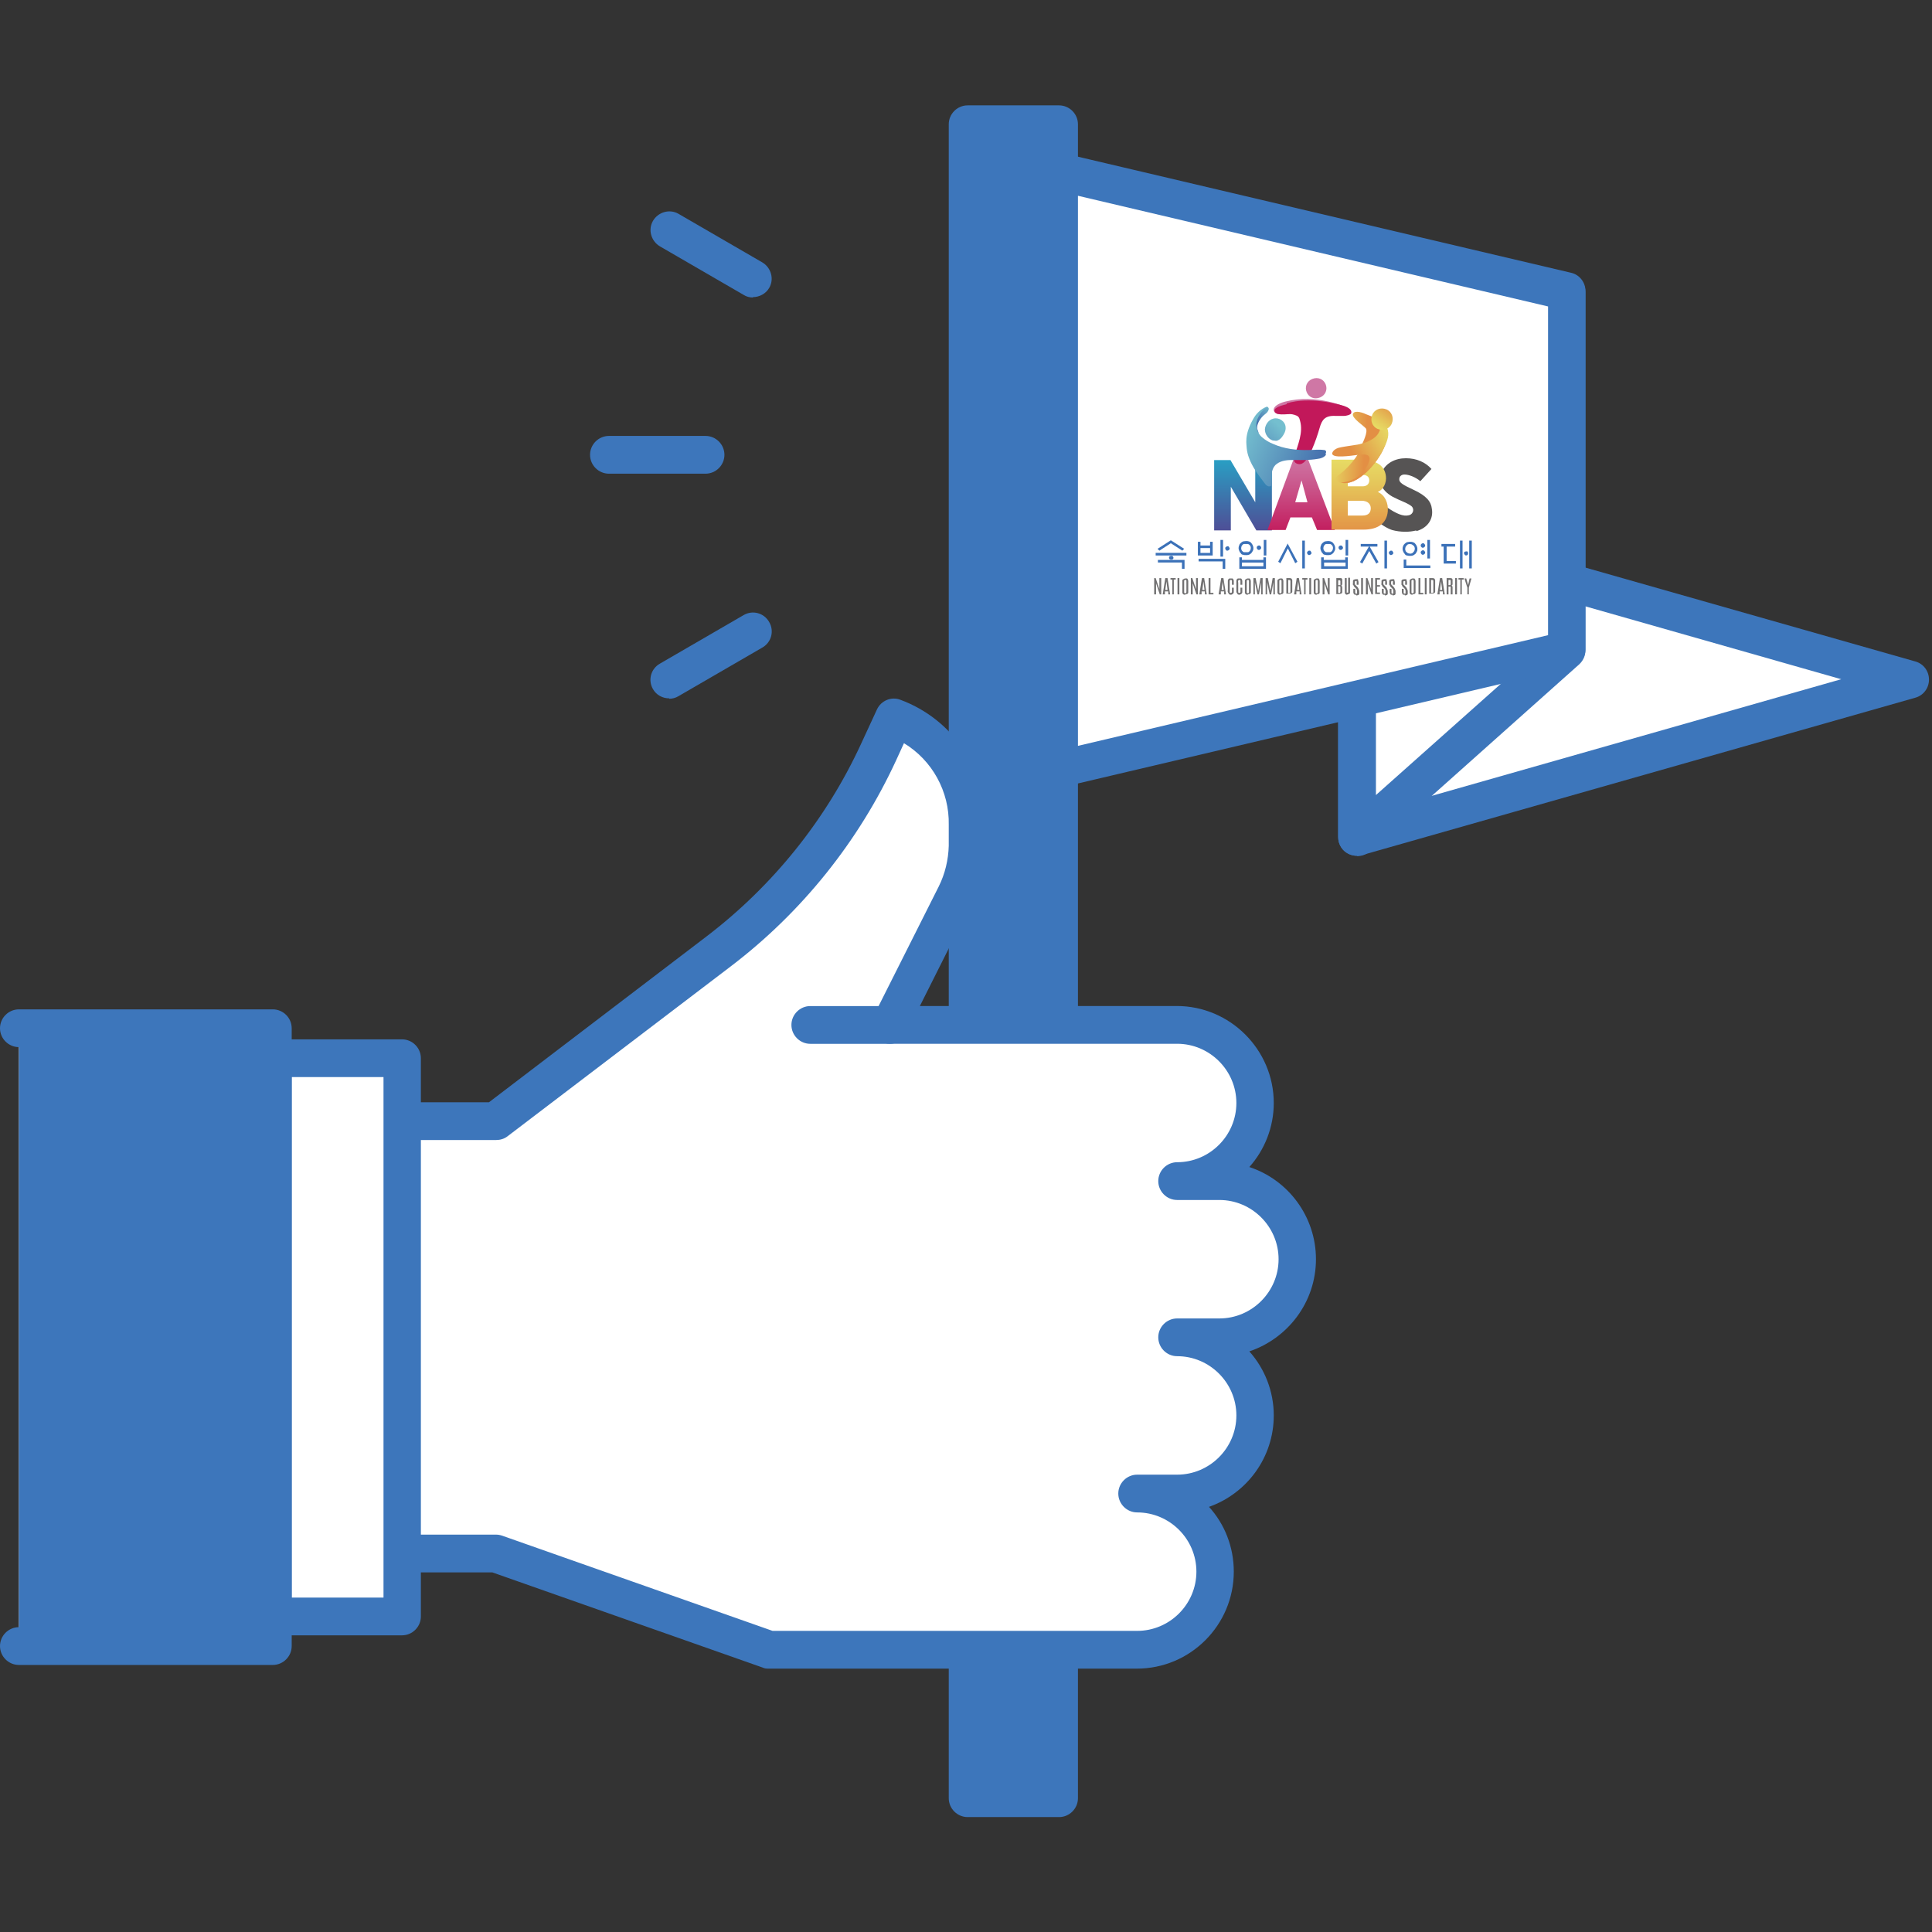 <svg width="110" height="110" viewBox="0 0 110 110" fill="none" xmlns="http://www.w3.org/2000/svg">
<rect x="0" y="0" width="110" height="110" fill="#333333" stroke="none"/>
<path d="M60.299 7.074H55.093V102.382H60.299V7.074Z" fill="#3D76BB"/>
<path d="M60.299 103.457H55.093C54.503 103.457 54.018 102.972 54.018 102.382V7.075C54.018 6.485 54.503 6 55.093 6H60.299C60.889 6 61.374 6.485 61.374 7.075V102.382C61.374 102.972 60.889 103.457 60.299 103.457ZM56.168 101.307H59.224V8.15H56.168V101.307Z" fill="#3D76BB"/>
<path d="M73.872 71.694C73.872 69.228 71.891 67.247 69.425 67.247H67.022C69.488 67.247 71.469 65.266 71.469 62.8C71.469 60.334 69.488 58.353 67.022 58.353H50.667L54.397 50.934C54.84 50.07 55.072 49.121 55.072 48.152V46.971C55.135 44.253 53.47 41.808 50.92 40.859L50.014 42.819C47.948 47.288 44.829 51.187 40.909 54.159L28.2 63.833H15.491V88.45H28.2L43.754 93.93H64.725C67.191 93.93 69.172 91.948 69.172 89.483C69.172 87.017 67.191 85.035 64.725 85.035H67.001C69.467 85.035 71.448 83.054 71.448 80.588C71.448 78.122 69.467 76.141 67.001 76.141H69.403C71.869 76.141 73.851 74.16 73.851 71.694H73.872Z" fill="white"/>
<path d="M64.746 95.005H43.775C43.648 95.005 43.543 95.005 43.417 94.942L28.031 89.525H15.512C14.922 89.525 14.437 89.04 14.437 88.45V63.833C14.437 63.243 14.922 62.758 15.512 62.758H27.841L40.255 53.295C44.007 50.428 47.042 46.656 49.023 42.356L49.929 40.396C50.161 39.89 50.751 39.637 51.278 39.848C54.229 40.944 56.189 43.81 56.147 46.972V48.152C56.105 49.269 55.831 50.407 55.325 51.398L52.374 57.278H67.001C70.036 57.278 72.523 59.765 72.523 62.8C72.523 64.191 71.996 65.477 71.132 66.446C73.324 67.163 74.925 69.249 74.925 71.694C74.925 74.139 73.324 76.205 71.132 76.942C71.996 77.912 72.523 79.198 72.523 80.589C72.523 82.991 70.984 85.036 68.835 85.794C69.72 86.764 70.247 88.071 70.247 89.483C70.247 92.518 67.781 95.005 64.725 95.005H64.746ZM43.965 92.855H64.746C66.6 92.855 68.118 91.338 68.118 89.483C68.118 87.628 66.6 86.111 64.746 86.111C64.156 86.111 63.671 85.626 63.671 85.036C63.671 84.446 64.156 83.961 64.746 83.961H67.022C68.877 83.961 70.394 82.443 70.394 80.589C70.394 78.734 68.877 77.216 67.022 77.216C66.432 77.216 65.947 76.732 65.947 76.141C65.947 75.551 66.432 75.067 67.022 75.067H69.425C71.279 75.067 72.797 73.549 72.797 71.694C72.797 69.84 71.279 68.322 69.425 68.322H67.022C66.432 68.322 65.947 67.837 65.947 67.247C65.947 66.657 66.432 66.172 67.022 66.172C68.877 66.172 70.394 64.655 70.394 62.8C70.394 60.946 68.877 59.428 67.022 59.428H50.667C50.288 59.428 49.95 59.238 49.761 58.922C49.571 58.606 49.55 58.206 49.718 57.889L53.449 50.471C53.807 49.754 53.997 48.953 54.018 48.152V46.972C54.06 45.054 53.069 43.283 51.468 42.314L51.025 43.283C48.897 47.899 45.651 51.946 41.604 55.023L28.895 64.697C28.706 64.845 28.474 64.908 28.242 64.908H16.608V87.375H28.242C28.368 87.375 28.474 87.396 28.6 87.438L43.986 92.855H43.965Z" fill="#3D76BB"/>
<path d="M15.533 92.035H22.889L22.889 60.252H15.533L15.533 92.035Z" fill="white"/>
<path d="M22.889 93.109H15.533C14.943 93.109 14.458 92.624 14.458 92.034V60.251C14.458 59.66 14.943 59.176 15.533 59.176H22.889C23.479 59.176 23.963 59.66 23.963 60.251V92.034C23.963 92.624 23.479 93.109 22.889 93.109ZM16.608 90.959H21.835V61.325H16.608V90.959Z" fill="#3D76BB"/>
<path d="M1.075 58.543H15.533V93.719H1.075" fill="white"/>
<path d="M15.533 94.795H1.075C0.485 94.795 0 94.31 0 93.72C0 93.13 0.485 92.645 1.075 92.645H14.479V59.618H1.075C0.485 59.618 0 59.134 0 58.544C0 57.953 0.485 57.469 1.075 57.469H15.533C16.123 57.469 16.608 57.953 16.608 58.544V93.72C16.608 94.31 16.123 94.795 15.533 94.795Z" fill="#3D76BB"/>
<g style="mix-blend-mode:darken">
<path d="M1.075 93.129H15.533L15.533 58.542H1.075L1.075 93.129Z" fill="#3D76BB"/>
</g>
<path d="M50.667 59.431H46.135C45.545 59.431 45.06 58.946 45.06 58.356C45.06 57.766 45.545 57.281 46.135 57.281H50.667C51.257 57.281 51.742 57.766 51.742 58.356C51.742 58.946 51.257 59.431 50.667 59.431Z" fill="#3D76BB"/>
<path d="M77.265 47.649V29.734L108.753 38.692L77.265 47.649Z" fill="white"/>
<path d="M77.265 48.725C77.033 48.725 76.801 48.641 76.612 48.514C76.338 48.303 76.19 47.987 76.19 47.65V29.735C76.19 29.398 76.338 29.082 76.612 28.871C76.886 28.66 77.223 28.597 77.56 28.702L109.048 37.66C109.512 37.786 109.828 38.208 109.828 38.693C109.828 39.177 109.512 39.599 109.048 39.725L77.56 48.683C77.56 48.683 77.371 48.725 77.265 48.725ZM78.34 31.147V46.217L104.833 38.672L78.34 31.126V31.147Z" fill="#3D76BB"/>
<path d="M89.215 37.007L77.265 47.651V29.736L89.215 16.605V37.007Z" fill="white"/>
<path d="M77.265 48.724C77.117 48.724 76.97 48.703 76.822 48.639C76.443 48.471 76.19 48.091 76.19 47.67V29.755C76.19 29.481 76.295 29.228 76.464 29.038L88.393 15.908C88.688 15.571 89.152 15.465 89.573 15.634C89.995 15.802 90.269 16.182 90.269 16.624V37.026C90.269 37.321 90.142 37.616 89.911 37.827L77.981 48.471C77.792 48.66 77.518 48.745 77.265 48.745V48.724ZM78.34 30.155V45.267L88.14 36.541V19.385L78.34 30.177V30.155Z" fill="#3D76BB"/>
<path d="M89.215 37.007L60.299 43.814V9.797L89.215 16.605V37.007Z" fill="white"/>
<path d="M60.299 44.89C60.067 44.89 59.835 44.805 59.624 44.658C59.371 44.447 59.224 44.152 59.224 43.815V9.776C59.224 9.439 59.371 9.144 59.624 8.933C59.877 8.723 60.215 8.659 60.531 8.723L89.447 15.53C89.932 15.636 90.269 16.078 90.269 16.563V36.965C90.269 37.471 89.932 37.892 89.447 37.998L60.531 44.805C60.531 44.805 60.362 44.826 60.278 44.826L60.299 44.89ZM61.374 11.146V42.466L88.14 36.164V17.448L61.374 11.146Z" fill="#3D76BB"/>
<path d="M40.171 26.97H34.67C34.08 26.97 33.595 26.485 33.595 25.895C33.595 25.305 34.08 24.82 34.67 24.82H40.171C40.761 24.82 41.246 25.305 41.246 25.895C41.246 26.485 40.761 26.97 40.171 26.97Z" fill="#3D76BB"/>
<path d="M42.869 16.938C42.679 16.938 42.511 16.896 42.342 16.791L37.579 14.03C37.073 13.735 36.883 13.081 37.178 12.575C37.473 12.07 38.127 11.88 38.633 12.175L43.396 14.936C43.901 15.231 44.091 15.884 43.796 16.39C43.606 16.727 43.227 16.917 42.869 16.917V16.938Z" fill="#3D76BB"/>
<path d="M38.106 39.762C37.726 39.762 37.368 39.572 37.178 39.235C36.883 38.729 37.052 38.076 37.579 37.781L42.342 35.019C42.848 34.724 43.501 34.893 43.796 35.42C44.091 35.926 43.923 36.579 43.396 36.874L38.633 39.635C38.464 39.74 38.274 39.783 38.106 39.783V39.762Z" fill="#3D76BB"/>
<path d="M80.637 30.2C80.257 30.305 79.731 30.305 79.267 30.179C78.993 30.094 78.571 29.841 78.319 29.567L78.951 28.872C79.499 29.251 79.899 29.42 80.215 29.336C80.489 29.272 80.552 28.935 80.321 28.788C80.047 28.598 79.773 28.535 79.288 28.282C78.614 27.902 78.424 27.333 78.677 26.87C78.909 26.364 79.436 26.09 80.047 26.09C80.658 26.09 81.164 26.322 81.501 26.701L80.869 27.397C80.595 27.165 80.215 27.017 79.962 27.017C79.815 27.017 79.667 27.102 79.667 27.291C79.667 27.481 79.878 27.607 80.468 27.881C81.206 28.219 81.48 28.556 81.522 28.956C81.627 29.525 81.311 30.052 80.637 30.242V30.2Z" fill="#565454"/>
<path d="M70.078 27.713V30.2H69.129V26.195H70.057L71.469 28.598V26.195H72.417V30.2H71.532L70.078 27.713Z" fill="url(#paint0_linear_270_4828)"/>
<path d="M76.042 30.176H74.989L74.694 29.46H73.471L73.197 30.176H72.164L73.64 26.172H74.483L76 30.176H76.042ZM74.103 27.352L73.745 28.596H74.441L74.103 27.352Z" fill="url(#paint1_linear_270_4828)"/>
<path d="M75.811 30.176V26.172H77.412C78.424 26.172 78.846 26.551 78.909 27.12C78.951 27.457 78.782 27.879 78.445 28.006C78.867 28.195 79.056 28.659 79.014 29.123C78.951 29.776 78.487 30.155 77.623 30.155H75.811V30.176ZM76.738 27.036V27.689H77.581C77.813 27.689 77.96 27.563 77.96 27.352C77.96 27.141 77.813 27.036 77.56 27.036H76.759H76.738ZM76.738 28.511V29.354H77.56C77.939 29.354 78.045 29.165 78.045 28.933C78.045 28.722 77.897 28.511 77.518 28.511H76.738Z" fill="url(#paint2_linear_270_4828)"/>
<path d="M76.569 23.155C76.569 23.155 74.947 22.418 73.197 22.86C73.197 22.86 72.607 22.987 72.523 23.282C72.481 23.471 72.67 23.577 72.944 23.577C73.197 23.577 73.577 23.324 73.577 23.324H74.567L76.569 23.155Z" fill="url(#paint3_linear_270_4828)"/>
<path d="M78.846 25.39C78.614 25.959 78.234 26.465 77.792 26.887C77.581 27.076 77.349 27.266 77.075 27.392C76.822 27.498 76.569 27.54 76.316 27.477C76.295 27.477 76.274 27.477 76.232 27.456C76.127 27.413 76 27.308 76.064 27.203C76.064 27.16 76.127 27.139 76.148 27.097C76.569 26.802 76.928 26.423 77.223 26.001C77.244 25.959 77.265 25.917 77.307 25.875C77.433 25.685 77.518 25.474 77.56 25.264C77.56 25.264 77.897 24.61 77.771 24.399C77.665 24.252 76.928 23.788 77.033 23.556C77.138 23.325 77.644 23.514 77.813 23.599C78.15 23.725 78.276 23.788 78.487 23.894C78.487 23.894 78.487 23.894 78.508 23.894C78.656 23.978 78.888 24.168 78.951 24.336C79.077 24.695 78.951 25.095 78.846 25.369V25.39Z" fill="url(#paint4_linear_270_4828)"/>
<path d="M78.846 25.392C78.614 25.961 78.234 26.467 77.792 26.888C77.581 27.078 77.349 27.267 77.075 27.394C76.822 27.499 76.569 27.541 76.317 27.478C76.317 27.478 76.359 27.478 76.38 27.478C76.717 27.436 77.054 27.331 77.328 27.12C77.602 26.909 77.834 26.614 77.939 26.298C77.981 26.172 78.003 26.045 77.918 25.961C77.834 25.877 77.707 25.877 77.602 25.877C77.518 25.877 77.412 25.877 77.328 25.898C76.949 25.94 75.79 26.13 75.853 25.792C75.895 25.645 76.064 25.539 76.211 25.497C76.359 25.455 76.78 25.392 76.928 25.371C77.223 25.328 77.37 25.308 77.581 25.244C77.686 25.223 77.771 25.181 77.876 25.139C78.108 25.034 78.361 24.886 78.487 24.654C78.614 24.443 78.656 24.148 78.508 23.938C78.656 24.022 78.909 24.19 78.972 24.359C79.141 24.738 78.972 25.118 78.846 25.413V25.392Z" fill="url(#paint5_linear_270_4828)"/>
<path d="M73.261 23.008C73.05 23.071 72.818 23.113 72.649 23.239C72.607 23.261 72.586 23.303 72.565 23.345C72.565 23.408 72.565 23.471 72.628 23.513C72.692 23.556 72.734 23.577 72.797 23.577C73.029 23.619 73.24 23.577 73.471 23.577C73.577 23.577 73.83 23.64 73.914 23.724C73.977 23.787 73.998 23.872 74.019 23.956C74.209 24.631 73.893 25.326 73.703 25.958C73.682 26.043 73.64 26.127 73.682 26.232C73.703 26.338 73.809 26.401 73.914 26.422C74.019 26.443 74.104 26.422 74.188 26.359C74.525 26.169 74.926 25.094 75.136 24.357C75.263 23.914 75.431 23.64 76.064 23.682C76.211 23.682 76.359 23.682 76.506 23.682C76.654 23.682 76.886 23.619 76.928 23.535C77.012 23.282 76.633 23.155 76.527 23.113C76.19 23.008 74.567 22.565 73.261 22.965V23.008Z" fill="url(#paint6_linear_270_4828)"/>
<path d="M72.502 23.834C72.228 23.897 72.038 24.171 72.017 24.445C72.017 24.719 72.207 24.993 72.46 25.077C72.523 25.077 72.586 25.098 72.649 25.098C72.776 25.098 72.902 24.993 72.986 24.888C73.113 24.719 73.218 24.529 73.197 24.319C73.176 23.981 72.818 23.75 72.502 23.834Z" fill="url(#paint7_linear_270_4828)"/>
<path d="M75.495 25.896C75.389 26.044 75.2 26.107 75.01 26.128C74.525 26.212 74.04 26.191 73.534 26.191C73.197 26.191 72.839 26.254 72.607 26.486C72.375 26.739 72.375 27.119 72.418 27.456C72.418 27.519 72.418 27.582 72.396 27.624C72.354 27.709 72.228 27.709 72.165 27.667C72.08 27.624 72.038 27.561 71.975 27.477C71.638 27.034 71.3 26.592 71.111 26.065C71.047 25.896 71.005 25.727 70.984 25.538C70.984 25.327 70.816 24.8 71.343 23.873C71.511 23.557 71.785 23.283 72.122 23.156C72.207 23.156 72.27 23.262 72.144 23.43C72.08 23.515 71.996 23.557 71.933 23.62C71.764 23.767 71.574 24.041 71.553 24.294C71.553 24.4 71.596 24.505 71.638 24.61C71.701 24.737 71.785 24.842 71.87 24.906C72.038 25.053 72.249 25.18 72.46 25.264C73.113 25.559 73.83 25.643 74.525 25.622C74.799 25.622 75.094 25.58 75.368 25.622C75.41 25.622 75.452 25.622 75.495 25.685C75.516 25.727 75.495 25.791 75.474 25.833L75.495 25.896Z" fill="url(#paint8_linear_270_4828)"/>
<path d="M71.659 24.655C71.574 24.529 71.532 24.36 71.532 24.191C71.532 23.981 71.616 23.77 71.743 23.58C71.848 23.412 71.996 23.285 72.143 23.18C72.228 23.18 72.291 23.285 72.164 23.454C72.101 23.538 72.017 23.58 71.954 23.643C71.785 23.791 71.595 24.065 71.574 24.318C71.574 24.423 71.616 24.529 71.659 24.634V24.655Z" fill="url(#paint9_linear_270_4828)"/>
<path d="M75.473 21.871C75.6 22.166 75.473 22.503 75.157 22.63C74.841 22.756 74.525 22.63 74.399 22.335C74.272 22.04 74.399 21.703 74.715 21.576C75.031 21.45 75.347 21.576 75.473 21.871Z" fill="url(#paint10_linear_270_4828)"/>
<path d="M79.246 24.107C79.12 24.423 78.761 24.55 78.445 24.423C78.129 24.297 78.002 23.939 78.129 23.622C78.255 23.306 78.614 23.18 78.93 23.306C79.246 23.433 79.372 23.791 79.246 24.107Z" fill="url(#paint11_linear_270_4828)"/>
<path d="M65.799 31.626V31.478H67.549V31.626H65.799ZM67.443 31.879V32.385H67.296V32.026H65.926V31.879H67.464H67.443ZM66.663 30.762L67.422 31.247L67.317 31.352L66.663 30.93L66.01 31.352L65.905 31.247L66.663 30.762ZM66.558 31.752C66.558 31.752 66.558 31.689 66.6 31.668C66.6 31.668 66.642 31.647 66.684 31.647C66.706 31.647 66.748 31.647 66.769 31.668C66.79 31.689 66.811 31.71 66.811 31.752C66.811 31.794 66.811 31.816 66.769 31.837C66.769 31.858 66.727 31.858 66.684 31.858C66.642 31.858 66.621 31.858 66.6 31.837C66.579 31.837 66.558 31.794 66.558 31.752Z" fill="#3B71B8"/>
<path d="M68.202 31.627V30.848H68.349V31.058H68.897V30.848H69.045V31.627H68.181H68.202ZM69.761 31.817V32.386H69.614V31.965H68.244V31.817H69.783H69.761ZM68.349 31.48H68.897V31.206H68.349V31.48ZM69.635 31.691H69.487V30.742H69.635V31.691ZM70.014 31.227C70.014 31.227 70.014 31.29 69.972 31.311C69.951 31.332 69.909 31.353 69.888 31.353C69.846 31.353 69.825 31.353 69.804 31.311C69.783 31.29 69.761 31.269 69.761 31.227C69.761 31.185 69.761 31.164 69.804 31.143C69.825 31.122 69.846 31.101 69.888 31.101C69.93 31.101 69.951 31.101 69.972 31.143C69.972 31.164 70.014 31.185 70.014 31.227Z" fill="#3B71B8"/>
<path d="M70.52 31.206C70.52 31.206 70.52 31.101 70.562 31.037C70.562 30.995 70.605 30.953 70.647 30.911C70.689 30.869 70.731 30.848 70.773 30.826C70.816 30.826 70.879 30.805 70.942 30.805C71.005 30.805 71.047 30.805 71.111 30.826C71.153 30.848 71.216 30.869 71.237 30.911C71.279 30.953 71.3 30.995 71.321 31.037C71.342 31.079 71.363 31.143 71.363 31.206C71.363 31.269 71.363 31.311 71.321 31.375C71.3 31.417 71.279 31.459 71.237 31.501C71.195 31.543 71.153 31.564 71.111 31.585C71.047 31.606 71.005 31.606 70.942 31.606C70.879 31.606 70.837 31.606 70.773 31.585C70.71 31.585 70.668 31.543 70.647 31.501C70.605 31.459 70.584 31.438 70.562 31.375C70.541 31.332 70.52 31.269 70.52 31.206ZM70.562 32.386V31.733H70.71V31.88H71.933V31.733H72.08V32.386H70.541H70.562ZM70.668 31.206C70.668 31.206 70.668 31.269 70.689 31.311C70.689 31.332 70.731 31.375 70.752 31.395C70.773 31.417 70.794 31.438 70.837 31.438C70.879 31.438 70.9 31.438 70.942 31.438C70.984 31.438 71.026 31.438 71.047 31.438C71.089 31.438 71.111 31.417 71.132 31.395C71.153 31.375 71.174 31.353 71.195 31.311C71.195 31.29 71.216 31.248 71.216 31.206C71.216 31.164 71.216 31.143 71.195 31.101C71.195 31.079 71.153 31.037 71.132 31.016C71.111 30.995 71.068 30.974 71.047 30.974C71.005 30.974 70.984 30.974 70.942 30.974C70.9 30.974 70.858 30.974 70.837 30.974C70.794 30.974 70.773 30.995 70.752 31.016C70.731 31.037 70.71 31.058 70.689 31.101C70.689 31.122 70.668 31.164 70.668 31.206ZM71.933 32.239V32.028H70.71V32.239H71.933ZM71.806 31.185C71.806 31.185 71.806 31.248 71.764 31.269C71.743 31.29 71.722 31.311 71.68 31.311C71.637 31.311 71.616 31.311 71.595 31.269C71.574 31.248 71.553 31.227 71.553 31.185C71.553 31.143 71.553 31.122 71.595 31.101C71.595 31.079 71.637 31.058 71.68 31.058C71.722 31.058 71.743 31.058 71.764 31.101C71.785 31.122 71.806 31.143 71.806 31.185ZM72.101 31.627H71.954V30.742H72.101V31.627Z" fill="#3B71B8"/>
<path d="M73.302 30.929L73.871 31.983L73.745 32.067L73.323 31.224L72.902 32.067L72.775 31.983L73.323 30.929H73.302ZM74.293 32.362H74.145V30.781H74.293V32.362ZM74.672 31.477C74.672 31.477 74.672 31.54 74.63 31.561C74.609 31.582 74.567 31.603 74.546 31.603C74.504 31.603 74.483 31.603 74.462 31.561C74.441 31.54 74.419 31.519 74.419 31.477C74.419 31.456 74.419 31.413 74.462 31.392C74.483 31.371 74.504 31.35 74.546 31.35C74.588 31.35 74.609 31.35 74.63 31.392C74.63 31.413 74.672 31.435 74.672 31.477Z" fill="#3B71B8"/>
<path d="M75.178 31.206C75.178 31.206 75.178 31.101 75.22 31.037C75.22 30.995 75.262 30.953 75.305 30.911C75.347 30.869 75.389 30.848 75.431 30.826C75.473 30.826 75.536 30.805 75.6 30.805C75.663 30.805 75.705 30.805 75.768 30.826C75.81 30.848 75.874 30.869 75.895 30.911C75.937 30.953 75.958 30.995 75.979 31.037C76 31.079 76.021 31.143 76.021 31.206C76.021 31.269 76.021 31.311 75.979 31.375C75.958 31.417 75.937 31.459 75.895 31.501C75.853 31.543 75.81 31.564 75.768 31.585C75.705 31.606 75.663 31.606 75.6 31.606C75.536 31.606 75.494 31.606 75.431 31.585C75.368 31.585 75.326 31.543 75.305 31.501C75.262 31.459 75.241 31.438 75.22 31.375C75.199 31.332 75.178 31.269 75.178 31.206ZM75.22 32.386V31.733H75.368V31.88H76.59V31.733H76.738V32.386H75.199H75.22ZM75.347 31.206C75.347 31.206 75.347 31.269 75.368 31.311C75.368 31.332 75.41 31.375 75.431 31.395C75.452 31.417 75.473 31.438 75.515 31.438C75.558 31.438 75.579 31.438 75.621 31.438C75.663 31.438 75.705 31.438 75.726 31.438C75.768 31.438 75.789 31.417 75.81 31.395C75.832 31.375 75.853 31.353 75.874 31.311C75.874 31.29 75.895 31.248 75.895 31.206C75.895 31.164 75.895 31.143 75.874 31.101C75.874 31.079 75.832 31.037 75.81 31.016C75.789 30.995 75.747 30.974 75.726 30.974C75.684 30.974 75.663 30.974 75.621 30.974C75.579 30.974 75.536 30.974 75.515 30.974C75.473 30.974 75.452 30.995 75.431 31.016C75.41 31.037 75.389 31.058 75.368 31.101C75.368 31.122 75.347 31.164 75.347 31.206ZM76.611 32.239V32.028H75.389V32.239H76.611ZM76.464 31.185C76.464 31.185 76.464 31.248 76.422 31.269C76.4 31.29 76.379 31.311 76.337 31.311C76.295 31.311 76.274 31.311 76.253 31.269C76.232 31.248 76.211 31.227 76.211 31.185C76.211 31.143 76.211 31.122 76.253 31.101C76.253 31.079 76.295 31.058 76.337 31.058C76.379 31.058 76.4 31.058 76.422 31.101C76.443 31.122 76.464 31.143 76.464 31.185ZM76.759 31.627H76.611V30.742H76.759V31.627Z" fill="#3B71B8"/>
<path d="M78.445 31.119H77.981L78.487 32.004L78.361 32.088L77.96 31.371L77.56 32.088L77.433 32.004L77.939 31.119H77.475V30.971H78.424V31.119H78.445ZM78.972 32.362H78.824V30.781H78.972V32.362ZM79.33 31.477C79.33 31.477 79.33 31.54 79.288 31.561C79.267 31.582 79.225 31.603 79.204 31.603C79.162 31.603 79.141 31.603 79.119 31.561C79.098 31.54 79.077 31.519 79.077 31.477C79.077 31.456 79.077 31.413 79.119 31.392C79.141 31.371 79.162 31.35 79.204 31.35C79.246 31.35 79.267 31.35 79.288 31.392C79.288 31.413 79.33 31.435 79.33 31.477Z" fill="#3B71B8"/>
<path d="M79.857 31.248C79.857 31.248 79.857 31.122 79.899 31.079C79.899 31.037 79.941 30.995 79.984 30.953C80.026 30.911 80.068 30.89 80.11 30.869C80.152 30.869 80.215 30.848 80.279 30.848C80.342 30.848 80.384 30.848 80.447 30.869C80.489 30.89 80.553 30.911 80.574 30.953C80.616 30.995 80.637 31.037 80.658 31.079C80.679 31.122 80.7 31.185 80.7 31.248C80.7 31.311 80.7 31.375 80.658 31.417C80.637 31.459 80.616 31.522 80.574 31.543C80.531 31.585 80.489 31.606 80.447 31.627C80.384 31.648 80.342 31.648 80.279 31.648C80.215 31.648 80.173 31.648 80.11 31.627C80.047 31.627 80.005 31.585 79.984 31.543C79.941 31.501 79.92 31.459 79.899 31.417C79.878 31.375 79.857 31.311 79.857 31.248ZM79.92 32.344V31.859H80.068V32.197H81.438V32.344H79.899H79.92ZM80.005 31.248C80.005 31.248 80.005 31.311 80.026 31.353C80.026 31.396 80.068 31.417 80.089 31.438C80.11 31.459 80.131 31.48 80.173 31.501C80.215 31.501 80.236 31.522 80.279 31.522C80.321 31.522 80.363 31.522 80.384 31.501C80.426 31.501 80.447 31.459 80.468 31.438C80.489 31.417 80.51 31.396 80.531 31.353C80.531 31.332 80.553 31.29 80.553 31.248C80.553 31.206 80.553 31.185 80.531 31.143C80.531 31.101 80.489 31.079 80.468 31.058C80.447 31.037 80.405 31.016 80.384 30.995C80.342 30.995 80.321 30.974 80.279 30.974C80.236 30.974 80.194 30.974 80.173 30.995C80.131 30.995 80.11 31.037 80.089 31.058C80.068 31.079 80.047 31.122 80.026 31.143C80.026 31.185 80.005 31.206 80.005 31.248ZM81.143 31.058C81.143 31.058 81.143 31.122 81.101 31.143C81.079 31.164 81.058 31.185 81.016 31.185C80.974 31.185 80.953 31.185 80.932 31.143C80.911 31.143 80.89 31.101 80.89 31.058C80.89 31.037 80.89 30.995 80.932 30.974C80.932 30.953 80.974 30.932 81.016 30.932C81.058 30.932 81.079 30.932 81.101 30.974C81.122 30.995 81.143 31.016 81.143 31.058ZM81.143 31.459C81.143 31.459 81.143 31.522 81.101 31.543C81.079 31.564 81.058 31.585 81.016 31.585C80.974 31.585 80.953 31.585 80.932 31.543C80.911 31.522 80.89 31.501 80.89 31.459C80.89 31.417 80.89 31.396 80.932 31.375C80.932 31.353 80.974 31.332 81.016 31.332C81.058 31.332 81.079 31.332 81.101 31.375C81.122 31.396 81.143 31.417 81.143 31.459ZM81.417 31.796H81.269V30.742H81.417V31.796Z" fill="#3B71B8"/>
<path d="M82.197 32.088V31.119H82.07V30.971H82.85V31.119H82.365V31.94H82.892V32.088H82.197ZM83.271 32.362H83.124V30.781H83.271V32.362ZM83.588 31.498C83.588 31.498 83.588 31.561 83.567 31.582C83.545 31.603 83.524 31.624 83.482 31.624C83.44 31.624 83.419 31.624 83.398 31.582C83.377 31.561 83.356 31.54 83.356 31.498C83.356 31.456 83.356 31.435 83.398 31.413C83.419 31.413 83.44 31.392 83.482 31.392C83.524 31.392 83.545 31.392 83.567 31.413C83.567 31.435 83.588 31.456 83.588 31.498ZM83.798 32.362H83.651V30.781H83.798V32.362Z" fill="#3B71B8"/>
<path d="M65.715 33.841V32.914H65.799L66.01 33.546V33.272V32.914H66.116V33.841H66.031L65.821 33.209V33.441V33.841H65.715Z" fill="#717071"/>
<path d="M66.2 33.841L66.347 32.914H66.474L66.621 33.841H66.516V33.673H66.326V33.841H66.2ZM66.326 33.589H66.474L66.411 33.104L66.347 33.589H66.326Z" fill="#717071"/>
<path d="M66.748 33.841V32.998H66.642V32.914H66.938V32.998H66.832V33.841H66.727H66.748Z" fill="#717071"/>
<path d="M67.043 33.841V32.914H67.148V33.841H67.043Z" fill="#717071"/>
<path d="M67.486 33.861C67.486 33.861 67.401 33.861 67.38 33.84C67.359 33.84 67.338 33.798 67.317 33.756C67.317 33.714 67.317 33.671 67.317 33.608V33.208C67.317 33.208 67.317 33.102 67.317 33.06C67.317 33.018 67.338 32.997 67.38 32.976C67.422 32.955 67.443 32.934 67.486 32.934C67.528 32.934 67.549 32.934 67.57 32.934C67.591 32.934 67.612 32.955 67.633 32.997C67.633 33.018 67.654 33.039 67.654 33.081C67.654 33.123 67.654 33.144 67.654 33.187V33.587C67.654 33.587 67.654 33.692 67.654 33.734C67.654 33.777 67.633 33.798 67.591 33.819C67.57 33.819 67.528 33.84 67.486 33.84V33.861ZM67.486 33.777H67.528C67.528 33.777 67.528 33.756 67.549 33.713C67.549 33.692 67.549 33.65 67.549 33.608V33.187C67.549 33.187 67.549 33.081 67.549 33.06C67.549 33.039 67.528 33.018 67.486 33.018C67.443 33.018 67.443 33.018 67.422 33.06C67.422 33.081 67.422 33.123 67.422 33.187V33.608C67.422 33.608 67.422 33.692 67.422 33.713C67.422 33.734 67.422 33.756 67.443 33.777C67.443 33.777 67.464 33.777 67.486 33.777Z" fill="#717071"/>
<path d="M67.802 33.841V32.914H67.886L68.097 33.546V33.272V32.914H68.202V33.841H68.118L67.907 33.209V33.441V33.841H67.802Z" fill="#717071"/>
<path d="M68.286 33.841L68.434 32.914H68.56L68.708 33.841H68.602V33.673H68.413V33.841H68.286ZM68.434 33.589H68.581L68.518 33.104L68.455 33.589H68.434Z" fill="#717071"/>
<path d="M68.813 33.841V32.914H68.919V33.757H69.087V33.841H68.813Z" fill="#717071"/>
<path d="M69.382 33.841L69.53 32.914H69.656L69.804 33.841H69.699V33.673H69.509V33.841H69.382ZM69.53 33.589H69.677L69.614 33.104L69.551 33.589H69.53Z" fill="#717071"/>
<path d="M70.078 33.861C70.078 33.861 69.993 33.861 69.972 33.819C69.951 33.798 69.93 33.756 69.909 33.713C69.888 33.671 69.909 33.629 69.909 33.566V33.187C69.909 33.187 69.909 33.102 69.909 33.081C69.909 33.039 69.909 33.018 69.93 32.997C69.93 32.976 69.972 32.955 69.993 32.934C70.014 32.934 70.057 32.934 70.078 32.934C70.12 32.934 70.141 32.934 70.162 32.934C70.183 32.934 70.204 32.955 70.225 32.997C70.246 33.039 70.246 33.039 70.246 33.081C70.246 33.123 70.246 33.144 70.246 33.187V33.292H70.141V33.187C70.141 33.187 70.141 33.081 70.141 33.06C70.141 33.039 70.12 33.018 70.078 33.018C70.057 33.018 70.035 33.018 70.014 33.06C70.014 33.081 70.014 33.123 70.014 33.187V33.587C70.014 33.587 70.014 33.671 70.014 33.692C70.014 33.714 70.014 33.734 70.035 33.756C70.035 33.756 70.057 33.756 70.078 33.756C70.099 33.756 70.12 33.756 70.141 33.713C70.141 33.692 70.141 33.629 70.141 33.566V33.461H70.246V33.566C70.246 33.566 70.246 33.671 70.246 33.713C70.246 33.756 70.225 33.798 70.183 33.819C70.162 33.84 70.12 33.861 70.078 33.861Z" fill="#717071"/>
<path d="M70.563 33.861C70.563 33.861 70.478 33.861 70.457 33.819C70.436 33.777 70.415 33.756 70.394 33.713C70.394 33.671 70.394 33.629 70.394 33.566V33.187C70.394 33.187 70.394 33.102 70.394 33.081C70.394 33.039 70.394 33.018 70.415 32.997C70.415 32.976 70.457 32.955 70.478 32.934C70.499 32.934 70.542 32.934 70.563 32.934C70.584 32.934 70.626 32.934 70.647 32.934C70.668 32.934 70.689 32.955 70.71 32.997C70.71 33.018 70.731 33.039 70.731 33.081C70.731 33.123 70.731 33.144 70.731 33.187V33.292H70.626V33.187C70.626 33.187 70.626 33.081 70.626 33.06C70.626 33.039 70.605 33.018 70.563 33.018C70.542 33.018 70.52 33.018 70.499 33.06C70.478 33.102 70.499 33.123 70.499 33.187V33.587C70.499 33.587 70.499 33.671 70.499 33.692C70.499 33.714 70.499 33.734 70.52 33.756C70.52 33.756 70.542 33.756 70.563 33.756C70.584 33.756 70.605 33.756 70.626 33.713C70.626 33.692 70.626 33.629 70.626 33.566V33.461H70.731V33.566C70.731 33.566 70.731 33.671 70.731 33.713C70.731 33.756 70.71 33.798 70.668 33.819C70.626 33.84 70.605 33.861 70.563 33.861Z" fill="#717071"/>
<path d="M71.047 33.861C71.047 33.861 70.963 33.861 70.942 33.84C70.921 33.84 70.9 33.798 70.879 33.756C70.879 33.714 70.879 33.671 70.879 33.608V33.208C70.879 33.208 70.879 33.102 70.879 33.06C70.879 33.018 70.9 32.997 70.942 32.976C70.963 32.955 71.005 32.934 71.047 32.934C71.089 32.934 71.111 32.934 71.132 32.934C71.153 32.934 71.174 32.955 71.195 32.997C71.195 33.018 71.216 33.039 71.216 33.081C71.216 33.123 71.216 33.144 71.216 33.187V33.587C71.216 33.587 71.216 33.692 71.216 33.734C71.216 33.777 71.195 33.798 71.153 33.819C71.132 33.819 71.089 33.84 71.047 33.84V33.861ZM71.047 33.777H71.089C71.089 33.777 71.089 33.756 71.111 33.713C71.111 33.692 71.111 33.65 71.111 33.608V33.187C71.111 33.187 71.111 33.081 71.111 33.06C71.111 33.039 71.089 33.018 71.047 33.018C71.005 33.018 71.005 33.018 70.984 33.06C70.984 33.081 70.984 33.123 70.984 33.187V33.608C70.984 33.608 70.984 33.692 70.984 33.713C70.984 33.734 70.984 33.756 71.005 33.777C71.005 33.777 71.026 33.777 71.047 33.777Z" fill="#717071"/>
<path d="M71.364 33.841V32.914H71.49L71.638 33.652L71.764 32.914H71.89V33.841H71.806V33.146L71.68 33.841H71.595L71.448 33.146V33.483V33.841H71.364Z" fill="#717071"/>
<path d="M72.059 33.841V32.914H72.185L72.333 33.652L72.459 32.914H72.586V33.841H72.501V33.146L72.375 33.841H72.291L72.143 33.146V33.483V33.841H72.059Z" fill="#717071"/>
<path d="M72.902 33.861C72.902 33.861 72.818 33.861 72.797 33.84C72.775 33.84 72.754 33.798 72.733 33.756C72.733 33.714 72.733 33.671 72.733 33.608V33.208C72.733 33.208 72.733 33.102 72.733 33.06C72.733 33.018 72.754 32.997 72.797 32.976C72.818 32.955 72.86 32.934 72.902 32.934C72.944 32.934 72.965 32.934 72.986 32.934C73.007 32.934 73.028 32.955 73.049 32.997C73.049 33.018 73.071 33.039 73.071 33.081C73.071 33.123 73.071 33.144 73.071 33.187V33.587C73.071 33.587 73.071 33.692 73.071 33.734C73.071 33.777 73.049 33.798 73.007 33.819C72.986 33.819 72.944 33.84 72.902 33.84V33.861ZM72.902 33.777H72.944C72.944 33.777 72.944 33.756 72.965 33.713C72.965 33.692 72.965 33.65 72.965 33.608V33.187C72.965 33.187 72.965 33.081 72.965 33.06C72.965 33.039 72.944 33.018 72.902 33.018C72.86 33.018 72.86 33.018 72.839 33.06C72.839 33.081 72.839 33.123 72.839 33.187V33.608C72.839 33.608 72.839 33.692 72.839 33.713C72.839 33.734 72.839 33.756 72.86 33.777C72.86 33.777 72.881 33.777 72.902 33.777Z" fill="#717071"/>
<path d="M73.239 33.841V32.914H73.408C73.408 32.914 73.492 32.914 73.513 32.935C73.534 32.935 73.555 32.977 73.576 33.02C73.576 33.062 73.576 33.104 73.576 33.146V33.546C73.576 33.546 73.576 33.652 73.576 33.694C73.576 33.736 73.534 33.757 73.513 33.778C73.492 33.778 73.45 33.799 73.408 33.799H73.239V33.841ZM73.345 33.757H73.408H73.45C73.45 33.757 73.471 33.736 73.471 33.715C73.471 33.694 73.471 33.652 73.471 33.61V33.188C73.471 33.188 73.471 33.083 73.471 33.062C73.471 33.041 73.429 33.02 73.408 33.02H73.345V33.778V33.757Z" fill="#717071"/>
<path d="M73.682 33.841L73.829 32.914H73.956L74.103 33.841H73.998V33.673H73.808V33.841H73.682ZM73.829 33.589H73.977L73.914 33.104L73.85 33.589H73.829Z" fill="#717071"/>
<path d="M74.251 33.841V32.998H74.145V32.914H74.441V32.998H74.335V33.841H74.23H74.251Z" fill="#717071"/>
<path d="M74.546 33.841V32.914H74.651V33.841H74.546Z" fill="#717071"/>
<path d="M74.968 33.861C74.968 33.861 74.883 33.861 74.862 33.84C74.841 33.84 74.82 33.798 74.799 33.756C74.799 33.714 74.799 33.671 74.799 33.608V33.208C74.799 33.208 74.799 33.102 74.799 33.06C74.799 33.018 74.82 32.997 74.862 32.976C74.904 32.955 74.925 32.934 74.968 32.934C75.01 32.934 75.031 32.934 75.052 32.934C75.073 32.934 75.094 32.955 75.115 32.997C75.115 33.018 75.136 33.039 75.136 33.081C75.136 33.123 75.136 33.144 75.136 33.187V33.587C75.136 33.587 75.136 33.692 75.136 33.734C75.136 33.777 75.115 33.798 75.073 33.819C75.052 33.819 75.01 33.84 74.968 33.84V33.861ZM74.968 33.777H75.01C75.01 33.777 75.01 33.756 75.031 33.713C75.031 33.692 75.031 33.65 75.031 33.608V33.187C75.031 33.187 75.031 33.081 75.031 33.06C75.031 33.039 75.01 33.018 74.968 33.018C74.925 33.018 74.925 33.018 74.904 33.06C74.904 33.081 74.904 33.123 74.904 33.187V33.608C74.904 33.608 74.904 33.692 74.904 33.713C74.904 33.734 74.904 33.756 74.925 33.777C74.925 33.777 74.947 33.777 74.968 33.777Z" fill="#717071"/>
<path d="M75.305 33.841V32.914H75.389L75.6 33.546V33.272V32.914H75.705V33.841H75.621L75.41 33.209V33.441V33.841H75.305Z" fill="#717071"/>
<path d="M76.085 33.841V32.914H76.253C76.253 32.914 76.338 32.914 76.359 32.914C76.38 32.914 76.401 32.956 76.422 32.977C76.422 32.998 76.422 33.041 76.422 33.104C76.422 33.104 76.422 33.209 76.422 33.251C76.422 33.293 76.401 33.315 76.359 33.315C76.38 33.315 76.401 33.336 76.401 33.357C76.401 33.378 76.401 33.399 76.422 33.441C76.422 33.462 76.422 33.504 76.422 33.546C76.422 33.546 76.422 33.673 76.422 33.715C76.422 33.757 76.401 33.778 76.359 33.799C76.338 33.799 76.295 33.82 76.253 33.82H76.064L76.085 33.841ZM76.19 33.315H76.253C76.253 33.315 76.274 33.315 76.295 33.315C76.295 33.315 76.295 33.315 76.316 33.315C76.316 33.315 76.316 33.294 76.316 33.272C76.316 33.272 76.316 33.23 76.316 33.188C76.316 33.188 76.316 33.104 76.316 33.083C76.316 33.083 76.316 33.062 76.295 33.041C76.295 33.041 76.274 33.041 76.253 33.041H76.19V33.336V33.315ZM76.19 33.757H76.253H76.295C76.295 33.757 76.295 33.736 76.316 33.694C76.316 33.673 76.316 33.631 76.316 33.589V33.546C76.316 33.546 76.316 33.441 76.316 33.42C76.316 33.399 76.295 33.378 76.253 33.378H76.19V33.736V33.757Z" fill="#717071"/>
<path d="M76.738 33.864C76.738 33.864 76.653 33.864 76.632 33.843C76.611 33.843 76.59 33.801 76.569 33.759C76.569 33.717 76.569 33.674 76.569 33.611V32.916H76.675V33.59C76.675 33.59 76.675 33.653 76.675 33.674C76.675 33.695 76.675 33.717 76.675 33.738C76.675 33.759 76.696 33.738 76.717 33.738C76.738 33.738 76.759 33.738 76.759 33.738C76.759 33.738 76.759 33.717 76.759 33.674C76.759 33.653 76.759 33.632 76.759 33.59V32.895H76.864V33.59C76.864 33.59 76.864 33.695 76.864 33.738C76.864 33.78 76.843 33.801 76.801 33.822C76.78 33.822 76.738 33.843 76.696 33.843L76.738 33.864Z" fill="#717071"/>
<path d="M77.223 33.862C77.223 33.862 77.159 33.862 77.138 33.862C77.117 33.862 77.096 33.82 77.075 33.799C77.054 33.778 77.054 33.735 77.054 33.714C77.054 33.672 77.054 33.651 77.054 33.609V33.525H77.159V33.609C77.159 33.609 77.159 33.714 77.159 33.756C77.159 33.778 77.18 33.799 77.223 33.799C77.244 33.799 77.265 33.799 77.265 33.799C77.265 33.799 77.265 33.778 77.265 33.756C77.265 33.735 77.265 33.714 77.265 33.672C77.265 33.63 77.265 33.588 77.244 33.567C77.244 33.546 77.201 33.504 77.18 33.482L77.117 33.419C77.117 33.419 77.075 33.377 77.075 33.356C77.075 33.335 77.054 33.314 77.033 33.293C77.012 33.272 77.033 33.23 77.033 33.208C77.033 33.166 77.033 33.124 77.033 33.082C77.033 33.04 77.054 33.019 77.096 32.998C77.117 32.998 77.159 32.977 77.201 32.977C77.244 32.977 77.265 32.977 77.286 32.977C77.307 32.977 77.328 32.998 77.328 33.04C77.328 33.061 77.328 33.082 77.349 33.124C77.349 33.166 77.349 33.187 77.349 33.23V33.293H77.244V33.23C77.244 33.23 77.244 33.166 77.244 33.145C77.244 33.124 77.244 33.103 77.244 33.082C77.244 33.082 77.223 33.082 77.201 33.082H77.159C77.159 33.082 77.159 33.103 77.138 33.124C77.138 33.124 77.138 33.166 77.138 33.187C77.138 33.208 77.138 33.23 77.138 33.251C77.138 33.251 77.138 33.272 77.159 33.293C77.159 33.293 77.18 33.314 77.201 33.335L77.265 33.398C77.265 33.398 77.328 33.461 77.349 33.525C77.37 33.588 77.391 33.609 77.391 33.672C77.391 33.714 77.391 33.778 77.391 33.799C77.391 33.841 77.37 33.862 77.328 33.883C77.307 33.883 77.265 33.904 77.223 33.904V33.862Z" fill="#717071"/>
<path d="M77.497 33.841V32.914H77.602V33.841H77.497Z" fill="#717071"/>
<path d="M77.77 33.841V32.914H77.855L78.066 33.546V33.272V32.914H78.171V33.841H78.087L77.876 33.209V33.441V33.841H77.77Z" fill="#717071"/>
<path d="M78.297 33.841V32.914H78.571V32.998H78.403V33.315H78.571V33.399H78.403V33.736H78.571V33.82H78.297V33.841Z" fill="#717071"/>
<path d="M78.845 33.862C78.845 33.862 78.782 33.862 78.761 33.862C78.74 33.862 78.719 33.82 78.698 33.799C78.677 33.778 78.677 33.735 78.677 33.714C78.677 33.672 78.677 33.651 78.677 33.609V33.525H78.782V33.609C78.782 33.609 78.782 33.714 78.782 33.756C78.782 33.799 78.803 33.799 78.845 33.799C78.867 33.799 78.888 33.799 78.888 33.799C78.888 33.799 78.888 33.778 78.888 33.756C78.888 33.735 78.888 33.714 78.888 33.672C78.888 33.63 78.888 33.588 78.867 33.567C78.867 33.546 78.824 33.504 78.803 33.482L78.74 33.419C78.74 33.419 78.698 33.377 78.698 33.356C78.698 33.335 78.677 33.314 78.656 33.293C78.635 33.272 78.656 33.23 78.656 33.208C78.656 33.166 78.656 33.124 78.656 33.082C78.656 33.04 78.677 33.019 78.719 32.998C78.74 32.998 78.782 32.977 78.824 32.977C78.867 32.977 78.888 32.977 78.909 32.977C78.93 32.977 78.951 32.998 78.951 33.04C78.951 33.061 78.951 33.082 78.972 33.124C78.972 33.166 78.972 33.187 78.972 33.23V33.293H78.867V33.23C78.867 33.23 78.867 33.166 78.867 33.145C78.867 33.124 78.867 33.103 78.867 33.082C78.867 33.082 78.845 33.082 78.824 33.082H78.782C78.782 33.082 78.782 33.103 78.761 33.124C78.761 33.124 78.761 33.166 78.761 33.187C78.761 33.208 78.761 33.23 78.761 33.251C78.761 33.251 78.761 33.272 78.782 33.293C78.782 33.293 78.803 33.314 78.824 33.335L78.888 33.398C78.888 33.398 78.951 33.461 78.972 33.525C78.993 33.588 79.014 33.609 79.014 33.672C79.014 33.714 79.014 33.778 79.014 33.799C79.014 33.841 78.993 33.862 78.951 33.883C78.93 33.883 78.888 33.904 78.845 33.904V33.862Z" fill="#717071"/>
<path d="M79.288 33.862C79.288 33.862 79.225 33.862 79.204 33.862C79.183 33.862 79.162 33.82 79.141 33.799C79.141 33.778 79.12 33.735 79.12 33.714C79.12 33.672 79.12 33.651 79.12 33.609V33.525H79.225V33.609C79.225 33.609 79.225 33.714 79.225 33.756C79.225 33.778 79.246 33.799 79.288 33.799C79.309 33.799 79.33 33.799 79.33 33.799C79.33 33.799 79.33 33.778 79.33 33.756C79.33 33.735 79.33 33.714 79.33 33.672C79.33 33.63 79.33 33.588 79.309 33.567C79.309 33.546 79.267 33.504 79.246 33.482L79.183 33.419C79.183 33.419 79.141 33.377 79.141 33.356C79.141 33.335 79.12 33.314 79.098 33.293C79.098 33.272 79.098 33.23 79.098 33.208C79.098 33.166 79.098 33.124 79.098 33.082C79.098 33.04 79.12 33.019 79.162 32.998C79.183 32.998 79.225 32.977 79.267 32.977C79.309 32.977 79.33 32.977 79.351 32.977C79.372 32.977 79.394 32.998 79.394 33.04C79.394 33.061 79.394 33.082 79.415 33.124C79.415 33.166 79.415 33.187 79.415 33.23V33.293H79.309V33.23C79.309 33.23 79.309 33.166 79.309 33.145C79.309 33.124 79.309 33.103 79.309 33.082C79.309 33.082 79.288 33.082 79.267 33.082H79.225C79.225 33.082 79.225 33.103 79.204 33.124C79.204 33.124 79.204 33.166 79.204 33.187C79.204 33.208 79.204 33.23 79.204 33.251C79.204 33.251 79.204 33.272 79.225 33.293C79.225 33.293 79.246 33.314 79.267 33.335L79.33 33.398C79.33 33.398 79.394 33.461 79.415 33.525C79.436 33.567 79.457 33.609 79.457 33.672C79.457 33.714 79.457 33.778 79.457 33.799C79.457 33.841 79.436 33.862 79.394 33.883C79.372 33.883 79.33 33.904 79.288 33.904V33.862Z" fill="#717071"/>
<path d="M79.984 33.862C79.984 33.862 79.92 33.862 79.899 33.862C79.878 33.862 79.857 33.82 79.836 33.799C79.836 33.778 79.815 33.735 79.815 33.714C79.815 33.672 79.815 33.651 79.815 33.609V33.525H79.92V33.609C79.92 33.609 79.92 33.714 79.92 33.756C79.92 33.799 79.942 33.799 79.984 33.799C80.005 33.799 80.026 33.799 80.026 33.799C80.026 33.799 80.026 33.778 80.026 33.756C80.026 33.735 80.026 33.714 80.026 33.672C80.026 33.63 80.026 33.588 80.005 33.567C80.005 33.546 79.963 33.504 79.942 33.482L79.878 33.419C79.878 33.419 79.836 33.377 79.836 33.356C79.836 33.335 79.815 33.314 79.794 33.293C79.794 33.272 79.794 33.23 79.794 33.208C79.794 33.166 79.794 33.124 79.794 33.082C79.794 33.04 79.815 33.019 79.857 32.998C79.878 32.998 79.92 32.977 79.963 32.977C80.005 32.977 80.026 32.977 80.047 32.977C80.068 32.977 80.089 32.998 80.089 33.04C80.089 33.061 80.089 33.082 80.11 33.124C80.11 33.166 80.11 33.187 80.11 33.23V33.293H80.005V33.23C80.005 33.23 80.005 33.166 80.005 33.145C80.005 33.124 80.005 33.103 80.005 33.082C80.005 33.082 79.984 33.082 79.963 33.082H79.92C79.92 33.082 79.92 33.103 79.899 33.124C79.899 33.124 79.899 33.166 79.899 33.187C79.899 33.208 79.899 33.23 79.899 33.251C79.899 33.251 79.899 33.272 79.92 33.293C79.942 33.314 79.942 33.314 79.963 33.335L80.026 33.398C80.026 33.398 80.089 33.461 80.11 33.525C80.131 33.567 80.152 33.609 80.152 33.672C80.152 33.714 80.152 33.778 80.152 33.799C80.152 33.841 80.131 33.862 80.089 33.883C80.068 33.883 80.026 33.904 79.984 33.904V33.862Z" fill="#717071"/>
<path d="M80.426 33.861C80.426 33.861 80.342 33.861 80.321 33.84C80.3 33.84 80.279 33.798 80.258 33.756C80.258 33.714 80.258 33.671 80.258 33.608V33.208C80.258 33.208 80.258 33.102 80.258 33.06C80.258 33.018 80.279 32.997 80.321 32.976C80.363 32.955 80.384 32.934 80.426 32.934C80.469 32.934 80.49 32.934 80.511 32.934C80.532 32.934 80.553 32.955 80.574 32.997C80.574 33.018 80.595 33.039 80.595 33.081C80.595 33.123 80.595 33.144 80.595 33.187V33.587C80.595 33.587 80.595 33.692 80.595 33.734C80.595 33.777 80.574 33.798 80.532 33.819C80.511 33.819 80.469 33.84 80.426 33.84V33.861ZM80.426 33.777H80.468C80.468 33.777 80.469 33.756 80.49 33.713C80.49 33.692 80.49 33.65 80.49 33.608V33.187C80.49 33.187 80.49 33.081 80.49 33.06C80.49 33.039 80.469 33.018 80.426 33.018C80.384 33.018 80.384 33.018 80.363 33.06C80.363 33.081 80.363 33.123 80.363 33.187V33.608C80.363 33.608 80.363 33.692 80.363 33.713C80.363 33.734 80.363 33.756 80.384 33.777C80.384 33.777 80.405 33.777 80.426 33.777Z" fill="#717071"/>
<path d="M80.763 33.841V32.914H80.869V33.757H81.037V33.841H80.763Z" fill="#717071"/>
<path d="M81.122 33.841V32.914H81.227V33.841H81.122Z" fill="#717071"/>
<path d="M81.375 33.841V32.914H81.543C81.543 32.914 81.628 32.914 81.649 32.935C81.67 32.935 81.691 32.977 81.712 33.02C81.712 33.062 81.712 33.104 81.712 33.146V33.546C81.712 33.546 81.712 33.652 81.712 33.694C81.712 33.736 81.67 33.757 81.649 33.778C81.628 33.778 81.585 33.799 81.543 33.799H81.375V33.841ZM81.48 33.757H81.543H81.585C81.585 33.757 81.607 33.736 81.607 33.715C81.607 33.694 81.607 33.652 81.607 33.61V33.188C81.607 33.188 81.607 33.083 81.607 33.062C81.607 33.041 81.564 33.02 81.543 33.02H81.48V33.778V33.757Z" fill="#717071"/>
<path d="M81.838 33.841L81.986 32.914H82.112L82.26 33.841H82.154V33.673H81.965V33.841H81.838ZM81.965 33.589H82.112L82.049 33.104L81.986 33.589H81.965Z" fill="#717071"/>
<path d="M82.365 33.841V32.914H82.555C82.555 32.914 82.639 32.914 82.66 32.935C82.681 32.935 82.702 32.977 82.702 33.02C82.702 33.062 82.702 33.104 82.702 33.146C82.702 33.209 82.702 33.251 82.702 33.272C82.702 33.294 82.66 33.336 82.639 33.336C82.639 33.336 82.66 33.336 82.681 33.357C82.681 33.357 82.681 33.378 82.702 33.42C82.702 33.441 82.702 33.483 82.702 33.525C82.702 33.567 82.702 33.61 82.702 33.673C82.702 33.673 82.702 33.715 82.702 33.736C82.702 33.736 82.702 33.757 82.702 33.778C82.702 33.778 82.702 33.799 82.702 33.82C82.702 33.82 82.702 33.82 82.702 33.841H82.597C82.597 33.841 82.597 33.842 82.597 33.82C82.597 33.82 82.597 33.799 82.597 33.778C82.597 33.778 82.597 33.736 82.597 33.715C82.597 33.694 82.597 33.673 82.597 33.631V33.525C82.597 33.525 82.597 33.462 82.597 33.441C82.597 33.441 82.597 33.42 82.597 33.399C82.597 33.399 82.576 33.399 82.534 33.399H82.471V33.841H82.365ZM82.471 33.315H82.534H82.576C82.576 33.315 82.576 33.294 82.597 33.272C82.597 33.251 82.597 33.209 82.597 33.167C82.597 33.167 82.597 33.083 82.597 33.062C82.597 33.062 82.597 33.02 82.576 33.02C82.555 33.02 82.555 33.02 82.534 33.02H82.471V33.336V33.315Z" fill="#717071"/>
<path d="M82.85 33.841V32.914H82.955V33.841H82.85Z" fill="#717071"/>
<path d="M83.145 33.841V32.998H83.04V32.914H83.335V32.998H83.229V33.841H83.124H83.145Z" fill="#717071"/>
<path d="M83.545 33.84V33.461L83.377 32.934H83.482L83.588 33.313L83.672 32.934H83.777L83.63 33.461V33.84H83.524H83.545Z" fill="#717071"/>
<defs>
<linearGradient id="paint0_linear_270_4828" x1="70.773" y1="25.963" x2="70.773" y2="30.474" gradientUnits="userSpaceOnUse">
<stop stop-color="#27A3C6"/>
<stop offset="1" stop-color="#514993"/>
</linearGradient>
<linearGradient id="paint1_linear_270_4828" x1="74.103" y1="25.961" x2="74.103" y2="30.471" gradientUnits="userSpaceOnUse">
<stop stop-color="#CF77A5"/>
<stop offset="0.29" stop-color="#CB5F92"/>
<stop offset="0.91" stop-color="#C32161"/>
<stop offset="1" stop-color="#C2185A"/>
</linearGradient>
<linearGradient id="paint2_linear_270_4828" x1="77.391" y1="25.961" x2="77.391" y2="30.471" gradientUnits="userSpaceOnUse">
<stop stop-color="#E7DF66"/>
<stop offset="0.34" stop-color="#E5C75B"/>
<stop offset="1" stop-color="#E38F44"/>
</linearGradient>
<linearGradient id="paint3_linear_270_4828" x1="-299.671" y1="-130.685" x2="-301.798" y2="-130.396" gradientUnits="userSpaceOnUse">
<stop stop-color="#CF77A5"/>
<stop offset="0.29" stop-color="#CB5F92"/>
<stop offset="0.91" stop-color="#C32161"/>
<stop offset="1" stop-color="#C2185A"/>
</linearGradient>
<linearGradient id="paint4_linear_270_4828" x1="75.556" y1="25.029" x2="77.747" y2="25.2" gradientUnits="userSpaceOnUse">
<stop stop-color="#E7DF66"/>
<stop offset="0.34" stop-color="#E5C75B"/>
<stop offset="1" stop-color="#E38F44"/>
</linearGradient>
<linearGradient id="paint5_linear_270_4828" x1="79.333" y1="24.474" x2="77.049" y2="25.876" gradientUnits="userSpaceOnUse">
<stop stop-color="#E7DF66"/>
<stop offset="0.34" stop-color="#E5C75B"/>
<stop offset="1" stop-color="#E38F44"/>
</linearGradient>
<linearGradient id="paint6_linear_270_4828" x1="-349.931" y1="-128.914" x2="-345.884" y2="-127.4" gradientUnits="userSpaceOnUse">
<stop stop-color="#CF77A5"/>
<stop offset="0.29" stop-color="#CB5F92"/>
<stop offset="0.91" stop-color="#C32161"/>
<stop offset="1" stop-color="#C2185A"/>
</linearGradient>
<linearGradient id="paint7_linear_270_4828" x1="72.748" y1="24.157" x2="70.927" y2="26.258" gradientUnits="userSpaceOnUse">
<stop stop-color="#74BFCF"/>
<stop offset="0.5" stop-color="#5E99BF"/>
<stop offset="1" stop-color="#4670AE"/>
</linearGradient>
<linearGradient id="paint8_linear_270_4828" x1="70.623" y1="25.062" x2="74.868" y2="26.927" gradientUnits="userSpaceOnUse">
<stop stop-color="#74BFCF"/>
<stop offset="0.5" stop-color="#5E99BF"/>
<stop offset="1" stop-color="#4670AE"/>
</linearGradient>
<linearGradient id="paint9_linear_270_4828" x1="72.547" y1="23.355" x2="71.641" y2="24.108" gradientUnits="userSpaceOnUse">
<stop stop-color="#74BFCF"/>
<stop offset="0.5" stop-color="#5E99BF"/>
<stop offset="1" stop-color="#4670AE"/>
</linearGradient>
<linearGradient id="paint10_linear_270_4828" x1="225.496" y1="-67.807" x2="226.562" y2="-68.278" gradientUnits="userSpaceOnUse">
<stop stop-color="#CF77A5"/>
<stop offset="0.29" stop-color="#CB5F92"/>
<stop offset="0.91" stop-color="#C32161"/>
<stop offset="1" stop-color="#C2185A"/>
</linearGradient>
<linearGradient id="paint11_linear_270_4828" x1="78.24" y1="24.337" x2="79.171" y2="22.951" gradientUnits="userSpaceOnUse">
<stop stop-color="#E7DF66"/>
<stop offset="0.34" stop-color="#E5C75B"/>
<stop offset="1" stop-color="#E38F44"/>
</linearGradient>
</defs>
</svg>
